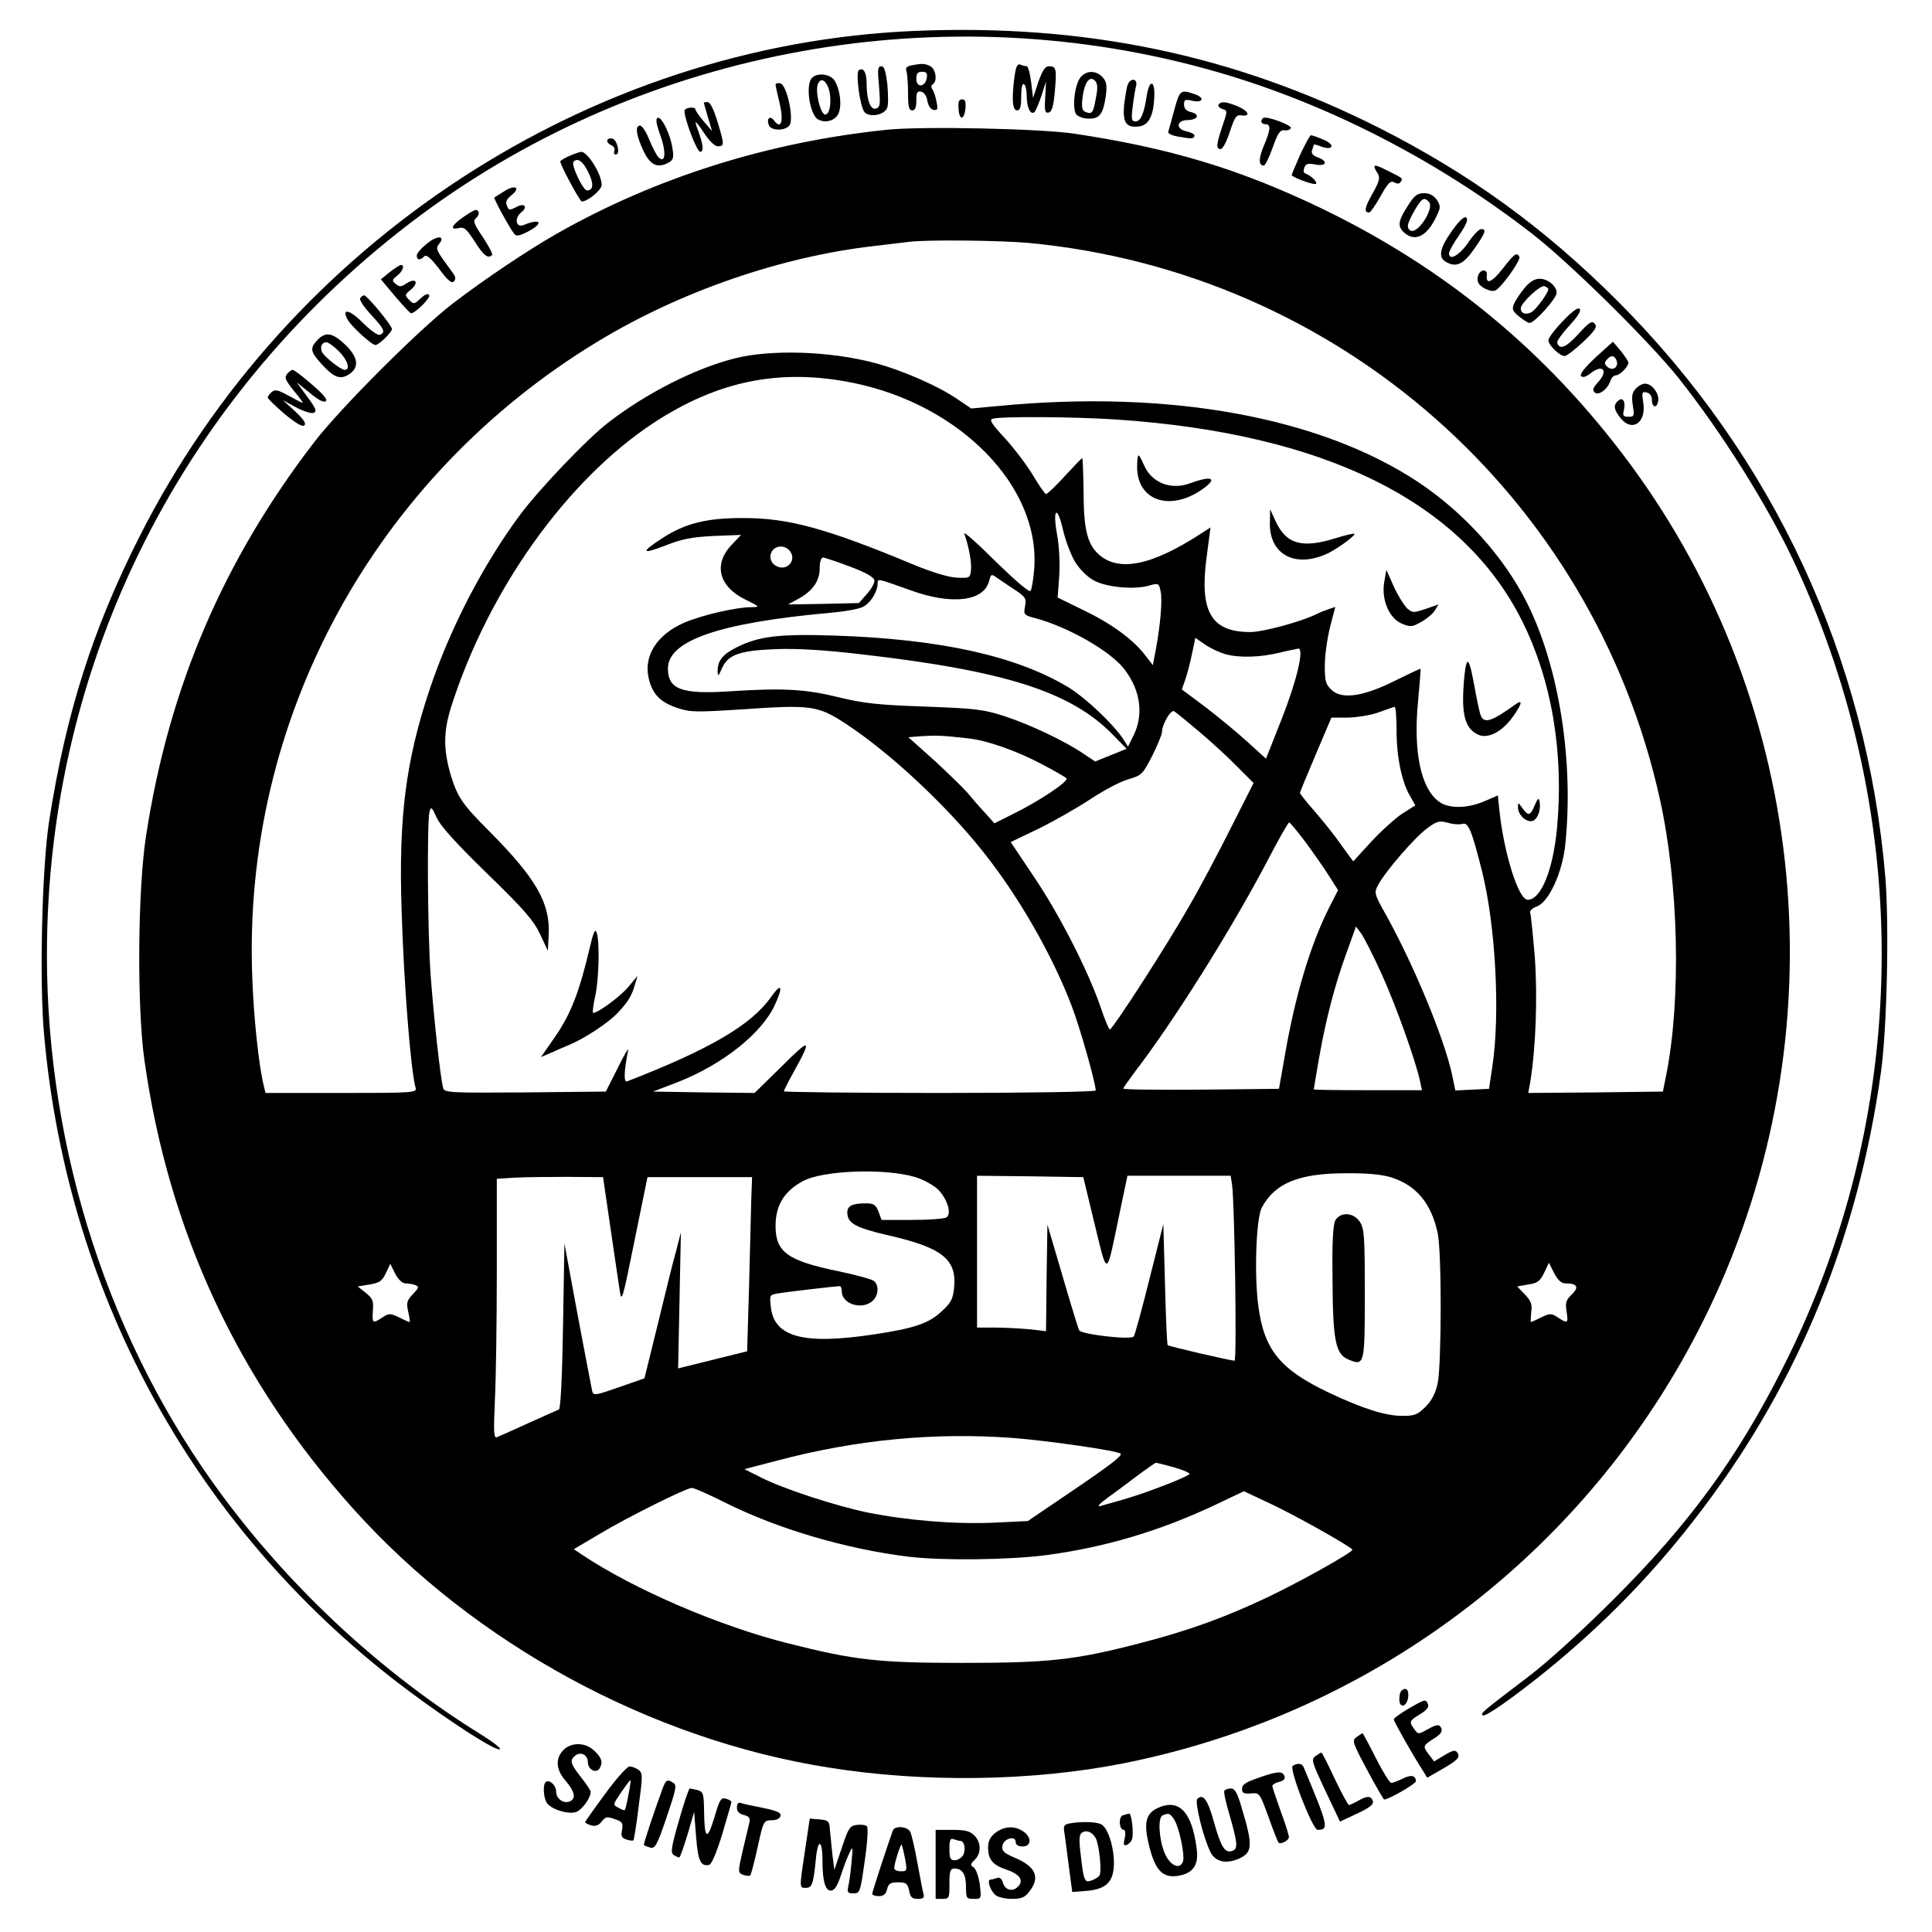 <svg version="1.0" xmlns="http://www.w3.org/2000/svg" width="933.333" height="933.333" viewBox="0 0 700 700"><path d="M331.5 11.2c-117.6 4.9-226.9 76.2-281 183.3-16.9 33.4-26.6 63.9-32.7 103-2.6 16.8-3.6 58.4-1.8 77.7 8.6 95.7 56 180.8 132.4 237.7 15.5 11.5 31 21.5 32.7 20.9.7-.2-2.4-2.6-6.7-5.3-35.5-21.9-68.3-52.2-93.7-86.4C39.7 486.9 17 417.1 17 346c0-106.3 49.5-204.2 135.5-268.1C234.3 17.2 342.4-2.3 440.7 26c40.1 11.5 80 32 114.3 58.6 13.6 10.5 42.5 39 53.2 52.4 15.7 19.8 32.3 46.2 42 67 43.5 93.2 42 200.1-4.2 291.5-16.6 32.9-34 56.7-61.4 84-11.1 11.1-23.9 22.7-30.6 27.8-17.2 13.1-17.6 13.4-16.8 14.2.8.8 10.9-6.3 22.8-15.9 21.8-17.7 40.1-36.6 57.1-59.2 34.9-46.3 56.1-98.5 64.4-157.9 2.2-15.7 3-53.1 1.6-70.6-6.7-79.7-40.6-152.5-97.1-208.9-26.4-26.4-53.3-45.9-86-62.5-52.6-26.6-106.8-37.9-168.5-35.3z"/><path d="M330.2 23.7c-1.6.3-2.2.9-1.8 2 .3.8.6 4.4.6 7.9 0 5 .3 6.4 1.5 6.4 1.1 0 1.5-1.1 1.5-3.6 0-2.8.3-3.5 1.7-3.2 1.1.2 2 1.5 2.3 3.3.3 1.8 1.2 3.1 2.2 3.3 1.5.3 1.7-.2 1.1-3-.3-1.8-1-3.8-1.5-4.5-.5-.7-.5-1.4.2-1.8 1.7-1.1 1.1-5.4-.9-6.5-2-1-2.8-1.1-6.9-.3zm5.6 4.5c-.5 3.4-3.8 3.7-3.8.4 0-2 .5-2.6 2.1-2.6 1.5 0 2 .5 1.7 2.2zm31.8-.6c-1.1 8.1-.8 12.4.9 12.4 1.1 0 1.5-1.2 1.5-5.1 0-3.1.4-4.8 1-4.4.6.3 1 2.3 1 4.3 0 4.3 1.5 7.2 2.9 5.7.5-.6 1.6-3.3 2.5-6l1.6-5-.3 5.8c-.3 4.9-.1 5.7 1.2 5.5 1.2-.3 1.8-2.1 2.3-7.8.7-8.2.5-9-2.2-9-1.3 0-2.3 1.5-3.8 5.7l-1.9 5.8-.7-5.8c-.4-3.1-1.1-5.7-1.6-5.7s-1.5-.2-2.3-.6c-1.1-.4-1.6.7-2.1 4.2zm-49.1 3.8c.5 6.2.4 7.4-1 7.9-2 .8-3.5-2.9-3.5-8.8 0-4.2-1.1-6.2-2.8-5.1-1.3.8.4 13.6 2.1 15.3 2 2 7.4.9 8.2-1.8.4-1.1.3-4.9 0-8.4-.6-4.8-1.1-6.5-2.2-6.5-1.3 0-1.4 1.2-.8 7.4zm73.1-3.5c-2.2 2.4-3.3 11.5-1.6 13.6.7.8 2.7 1.5 4.6 1.5 3.9 0 5.1-1.7 6.1-8.5.4-3.6.2-5-1.2-6.5-2.3-2.5-5.7-2.6-7.9-.1zm5.5 7.4c-1 5.6-1.4 6.2-3.7 5.3-1.3-.5-1.6-1.5-1.2-5.1.7-5.6 2.5-8.2 4.5-6.3 1 1.1 1.1 2.5.4 6.1zm-102.9-7.1c-2.4 2.4-.9 13.1 2.1 15 2.3 1.4 5.6.8 7.1-1.4 1.8-2.5 1.2-8.9-1-12.6-1.6-2.4-6.2-3-8.2-1zm5.9 3.5c1.4 3.8.8 9.8-1.1 9.8-1.7 0-3.7-8.2-2.7-10.9.9-2.4 2.6-1.9 3.8 1.1zm108.5-1c-.4.9-.9 4.2-1.3 7.2-.6 6.5.7 8.5 5.4 7.9 3.4-.4 5.2-3.7 5.5-10.3.4-6.4-1.7-7.1-2.7-.9-1 6.6-2.2 9.4-4.1 9.4-1.4 0-1.6-.8-1-5.3.3-2.8.9-6.2 1.2-7.5.8-2.7-2-3.2-3-.5zm-127.6 0c0 .4.7 3.5 1.5 6.8 1.5 6.5.5 9.6-2 6.2-1.5-2-2.9-.8-1.9 1.7.8 2 5.7 2.1 7.4.1 1.8-2.2-.9-14.9-3.3-15.3-.9-.2-1.7 0-1.7.5zm144.5 9c-1 3.8-2 7.3-2.2 8-.3.6 1.2 1.4 3.6 1.8 5.2.9 5.5.8 5.9-.3.1-.5-1.1-1.2-2.8-1.6-4.2-.8-3.8-4.1.4-4.1 3.7-.1 4.5-2.1 1.1-2.9-1.7-.4-2.5-1.3-2.5-2.7 0-1.8.4-2 2.9-1.4 4 .9 4.8-1.1.9-2.4-5-1.8-5.4-1.4-7.3 5.6zm-78.2-.2c.3 4.3 2.1 4 2.5-.3.2-2.4-.1-3.2-1.2-3.2-1.2 0-1.5.9-1.3 3.5zM255 37.2c0 .2.7 2.5 1.5 5.3l1.5 5-3-3.5c-1.6-1.9-3-3.8-3-4.3 0-1.2-4-.8-4 .5 0 3 4.5 14.8 5.7 14.8 1.4 0 1.1-2.6-.8-7.8-1.6-4.1-1-3.8 2.2 1 1.9 2.9 3.9 4.8 5 4.8 2.4 0 2.4-.6-.2-9.1-1.3-4.3-2.6-6.9-3.5-6.9-.8 0-1.4.1-1.4.2zm186.5.7c-.3.5.3 1.2 1.4 1.6 1.9.6 1.9.6 0 6.2-2.2 6.6-2.4 8.3-.6 8.3.7 0 2.2-2.8 3.3-6.3 1.8-5.3 2.3-6.2 4.2-5.9 3.5.5 2.6-1.6-1.4-3.3-4.2-1.7-6-1.9-6.9-.6zm-203.2 4.8c-.8.3-.6 2 .9 6.2 2.3 6.3 1.9 10.7-.7 8-.7-.8-2.2-3.7-3.3-6.4-1.1-2.8-2.6-5-3.3-5-1.9 0-1.4 3.6 1.3 9.3 2.5 5.1 5 6.2 8.9 4.2 1.8-1 2.1-1.8 1.6-4.9-.6-5-3.9-11.9-5.4-11.4zm219.3.1c-1.1 1-.6 2.2.9 2.2 2 0 1.9 1.9-.5 7.6-2 4.6-2.1 7.4-.1 7.4.5 0 1.9-2.9 3.2-6.5 1.9-5.3 2.7-6.5 4.3-6.3 1 .2 2.1-.2 2.3-.8.4-1.1-9.2-4.6-10.1-3.6zM321.5 47c-43 4.4-84 17.3-120 37.8-10.8 6.2-26 16.4-37.5 25.2-12.2 9.4-40.5 37.7-50 50-33.1 43-52.9 89.2-61.1 143-3 19.3-3.3 61.6-.6 80.9 8.7 62.2 34 116.5 76 163.1 43.6 48.5 107.3 83.2 171.8 93.4 34.8 5.6 74.1 5 106.9-1.5 92.9-18.5 171.2-79.2 212.1-164.4 47.8-99.7 36.7-218.4-28.8-306.8-29.8-40.2-66.4-70.4-111.3-92.1-29.9-14.4-55.2-22-90-27.2-12.5-1.8-54.4-2.7-67.5-1.4zm51 41c112.3 10.5 204.6 91.8 228.9 201.5 6.8 30.7 7.8 72.3 2.3 100l-1.2 6-24.4.3-24.4.2.7-3.7c2.1-12.8 2.7-31.2 1.7-45.4-.7-8.2-1.4-15.5-1.7-16.2-.2-.7.8-1.7 2.5-2.3 4.3-1.7 9.1-12.1 10.2-22.1 3.2-30.4-2.2-64.6-13.8-87.8-8.4-16.8-22.9-32.8-39.4-43.8-35.6-23.6-90.3-33.6-152.2-27.6l-9.8.9-4.6-3.1c-7-4.9-20.2-10.7-30.4-13.4-16.2-4.3-37.7-5-50.9-1.6-14.4 3.7-31.9 12.6-45.6 23.2-7.6 5.8-25.2 24.3-32.1 33.6-13.4 18.1-25.4 41.3-32.7 63.3-8.6 25.7-11.2 46.4-10.1 79.5.8 26.6 3.3 58.5 5.1 64.7.5 1.7-1.2 1.8-26.9 1.8H96.2l-.6-2.5c-1.8-7.1-3.7-24.8-4.2-39.5-3.6-93.4 44.2-181.3 125.4-230.4 29.9-18.1 66.5-30.7 100.2-34.5 5.2-.6 10.9-1.3 12.5-1.5 6.9-.8 32.8-.5 43 .4zM309 138.7c39 7.9 68.1 37.7 65.7 67.6-.3 3.7-.9 7.2-1.3 7.8-.4.7-5.4-3.6-12.7-10.7-6.6-6.6-11.7-11.1-11.3-10 1.7 4.8 2.7 10.6 2.4 13.2-.3 2.8-.5 2.9-5 2.7-3-.1-8.7-1.8-16-4.8-31.4-13.1-45.4-16.9-61.8-16.8-13.1 0-20.6 1.9-28.9 7.2-8 5.2-7.8 6.1.6 2.9 6.3-2.5 9.8-3.2 17.8-3.6l10-.4-3.3 3.5c-6.9 7.1-4.8 15.3 5 20 5.2 2.6 5.2 2.6 2 2.7-5.6 0-18.4 3-24.5 5.7-9.7 4.3-14.5 11.9-12.7 19.9 1.3 5.8 4.1 8.7 10.1 10.8 5.1 1.7 6.6 1.7 24 .6 24.7-1.7 27.2-1.4 37.3 5.2 15.9 10.4 36.3 29.4 49.8 46.4 12.9 16.2 25.1 37.5 32.1 55.9 3 7.8 8.7 28 8.7 30.6 0 .5-25.4.9-56.5.9s-56.5-.3-56.5-.6 1.5-3.3 3.4-6.7c7-12.6 6.4-12.9-4.1-2.4l-9.9 9.7-18.4-.2-18.4-.3 8.9-3.4c16.3-6.4 30.4-17.6 35.2-27.9 3.2-6.9 2.5-8.4-1.4-2.9-7.1 10.1-22.4 19-52.1 30.5-1.3.5-1.1-4 .4-11.3.2-1.1-1.5 1.8-3.8 6.5l-4.3 8.5-29.2.3c-27.1.2-29.2.1-29.7-1.5-1-3.1-3.5-26.3-4.6-41.3-1.1-15.9-1.3-55.1-.4-58.8.6-2.1.8-1.9 2.6 2 1.3 3 6.9 9.2 18.3 20.3 13.5 13.1 16.9 17.1 19.2 22l2.8 6 .3-5.8c.6-11.5-4.6-20.5-21.5-37.5-9.8-9.8-11.5-12.4-13.9-20.1-2.8-9.4-2.8-15.9.1-25.1 13.5-42.3 41.8-82 73.2-102.7 23.4-15.4 46-19.9 72.3-14.6zm95.5 13.3c75.7 5.1 125.4 29.8 147 73 10.8 21.7 15.2 47.9 12.6 75.5-1.5 15-5.8 25.5-10.6 25.5-3.3 0-8.5-16.5-10.2-32l-.6-5.8-4.6 2c-6.4 2.8-13.2 2.9-16.8.2-6.5-4.8-9.3-18-7.5-36.5.6-6.3 1-11.5.9-11.6-.1-.1-4.3 1.9-9.2 4.3-11.5 5.8-19.3 6.9-23 3.4-2.2-2-2.5-3.2-2.5-8.9 0-3.6.9-9.9 1.9-13.9l1.9-7.3-2.1.7c-1.2.4-3.3 1.2-4.7 1.9-5.4 2.7-19.3 6.5-24 6.5-14.2 0-18.5-7.4-15.8-27.3l1.4-10.6-3.1 2c-18.5 12.1-30.7 14.4-37.9 7.3-3.8-3.8-5-9.3-5-22.6-.1-6.5-.3-11.8-.5-11.8s-3 2.9-6.3 6.5-6.3 6.5-6.8 6.5c-.4 0-2.4-2.9-4.5-6.4-2.1-3.6-6.6-9.6-10.1-13.5-5.2-5.6-6.1-7-4.7-7.4 3.4-.9 29.8-.7 44.8.3zm-14.9 51.7c1.8 2.8 4.4 5.4 6.9 6.7 4.6 2.4 14.4 3.3 19.7 1.8 3.6-1 3.7-.9 4.3 2 .7 3.1 0 11.8-1.7 21l-1.1 5.8-3.1-4c-4.4-5.6-12.3-11.3-22.6-16.2l-8.8-4.3.6-8.1c.3-4.6-.1-10.9-.8-14.7-1.7-9.4 0-11 2.1-1.9.9 3.9 2.9 9.3 4.5 11.9zm-103.8-4.5c3.2 3.2-.2 7.9-4.3 6-3.9-1.8-2.7-7.2 1.5-7.2.9 0 2.1.5 2.8 1.2zm22.2 6.1c5.4 2 8.6 3.8 8.8 4.9.2.9-1 3.1-2.7 5l-2.9 3.3-12.9.3-12.8.2 3.7-2c5.2-2.8 7.8-6.5 7.8-11.1 0-2.5.5-3.9 1.3-3.9.6.1 5 1.5 9.7 3.3zm59.7 8.4c3.9 2.6 4.2 3.1 3.7 6-.6 3-.4 3.2 3.8 4.3 11.9 3.2 27.3 12 32.2 18.5 6 7.8 7.1 16.8 3 24.6l-1.7 3.4-1.6-2.5c-3.5-5.5-14-15.4-20.2-19.1-18.9-11.3-46.2-17.3-84-18.6-20.7-.7-28 .2-36.1 4.3-5 2.5-6.8 4.8-6.8 8.6.1 2 .3 1.9 1.5-.9 2.2-5.1 6.4-6.6 19.5-7.1 7.8-.3 17.6.3 30.5 1.8 52.6 6 76.5 13.6 91.7 29.2l5 5.1-5.7 2.3-5.7 2.3-4.2-2.8c-6.6-4.5-19.4-10.6-28.6-13.6-7.7-2.5-10.5-2.8-29-3.5-17.3-.6-22.2-1.2-31.3-3.4-11.7-2.9-19.9-3.4-39.7-2.1-17.1 1.1-22-.8-22-8.3 0-10.1 18.6-16.5 58.1-20.1 6.7-.6 11.6-1.5 13.1-2.5 2.6-1.7 4.8-5.5 4.8-8.3 0-1.7-.3-1.8 12 2.6 14.9 5.4 26.6 4 28.4-3.5.7-2.5.8-2.5 2.9-1 1.2.8 4.1 2.8 6.4 4.3zm76.2 23.3c5.1 1.4 12.6 1.2 19.6-.5 3.3-.8 6.4-1.4 6.9-1.5 2.2-.1-.5 11.5-5.9 25.2l-5.8 14.7-6.6-6c-3.6-3.3-10.5-9-15.2-12.6l-8.7-6.5 1.3-3.7c.7-2.1 1.8-6.3 2.4-9.3l1.2-5.7 3.6 2.5c1.9 1.3 5.2 2.8 7.2 3.4zm62.1 27.8c0 9.4 1.9 18.7 5 23.8l1.8 3.2-4.9 3.1c-2.6 1.8-7.7 6.4-11.2 10.2l-6.4 7-4.6-6.3c-2.4-3.5-6.8-8.9-9.6-12.1-2.8-3.2-5.1-6.1-5.1-6.4 0-.3 2.6-6.6 5.7-13.9l5.7-13.4h6c3.4-.1 8.4-.9 11.1-1.9 2.8-1 5.3-1.9 5.8-2 .4 0 .7 3.9.7 8.7zm-71.5.3c4.4 3.7 10.6 9.4 13.8 12.7l5.9 5.9-8.1 16c-4.4 8.8-11.4 22.1-15.7 29.4-7.9 13.9-27.3 43.9-28.3 43.9-.3 0-1.9-3.7-3.4-8.3-4.5-13-14.7-33.1-24-46.9l-8.5-12.7 10.2-4.9c5.5-2.7 13.9-7.5 18.6-10.6 4.7-3.1 10.8-6.4 13.7-7.2 5-1.5 5.3-1.8 8.8-8.6 1.9-3.9 3.5-7.7 3.5-8.5 0-2.8 3.2-8.3 4.4-7.6.6.3 4.7 3.7 9.1 7.4zm-83.9 2.4c7 .7 18.2 4.7 27.3 9.6 4.2 2.2 8 4.4 8.5 4.9 1 1-9.9 8.3-19.5 13l-6.6 3.3-3.5-3.9c-2-2.1-4.8-5.4-6.3-7.2-1.5-1.7-6.9-7-12-11.7l-9.4-8.4 5.2-.4c5.3-.3 7.2-.2 16.3.8zm179.3 31c2.1-.6 3.3 2.2 7.1 17.3 4.9 19.7 6.6 51.5 3.7 70.7l-1.2 8-6.1.3-6.1.3-1.2-5.8c-3-13.5-13.7-39.3-23.8-57.6-4.5-8-4.5-8.2-2.9-11.2 2.7-5 13.4-17.3 17.7-20.4 3.5-2.6 4.4-2.8 7.5-2 1.9.6 4.3.7 5.3.4zm-57.2 6.2c2.8 3.8 6.7 9.3 8.6 12.3l3.5 5.5-3.3 6.5c-6.7 13.3-12.2 31.6-15.9 53l-2.2 12.5-28.2.3c-15.5.1-28.2 0-28.2-.4 0-.3 2-3.1 4.3-6.2 14.1-18.4 34.5-50.9 47.7-75.9 4.1-7.9 7.7-14.3 8.1-14.3.3 0 2.8 3 5.6 6.7zm27.9 48.2c5.3 11.7 12.4 31.7 13.9 38.8l.7 3.3h-19.6c-10.8 0-19.6-.1-19.6-.3 0-.2.9-5.5 2-11.8 2.5-14.1 5.8-26.7 10.1-38.3l3.2-8.9 1.8 2.4c1 1.3 4.4 8 7.5 14.8zm-168.9 73.6c2.9.9 6.5 2.9 8.2 4.5 3.4 3.5 5 8.8 3 10.1-.8.5-6.4.9-12.4.9h-11.1l-1.1-3c-1-2.5-1.7-3-4.6-3-4.9 0-6.7.9-6.7 3.3 0 3.9 2.9 5.5 14.9 8.3 19.4 4.4 24.8 8.7 23.8 18.8-.4 4.2-1 5.5-4.5 8.7-4.6 4.4-10 6.2-24.7 8.4-25.3 3.8-36 1-37.2-9.9-.5-4.4-.5-4.5 2.8-5 3.5-.6 20.8-2.6 22.2-2.6.4 0 .7.9.7 1.9 0 4.6 7.4 6.9 11.2 3.4 2.1-1.9 2.4-5.6.4-7.2-.7-.6-6.5-2.2-12.8-3.5-18.5-3.8-22.8-7-22.8-16.4 0-7.5 3.1-12.6 10-16.3 7.3-3.9 29.7-4.7 40.7-1.4zm172.1 0c9.2 2.8 14.8 9.4 17.1 20.3 1.5 7 1.4 47.5 0 54.4-.8 3.7-2.2 6.3-4.4 8.5-2.9 2.9-4 3.3-8.4 3.3-6.1 0-14.3-2.6-26.6-8.4-17.7-8.4-23.5-15.5-25.6-31.5-1.5-11.4-.8-31.7 1.3-35.6 4.7-8.8 13.4-12.4 30.4-12.4 7.2-.1 12.8.4 16.2 1.4zM221.2 445c1.5 10.2 3 20.5 3.4 23 .6 4.1 1.1 2.4 5.3-18.5l4.7-23h37.9l-.3 8c-.1 4.4-.5 18.6-.8 31.5l-.7 23.6-12.5 3.1-12.5 3.1.5-24.7.5-24.6-1.8 7c-1.1 3.8-4 15.7-6.6 26.4l-4.8 19.5-9.2 3.2c-8.2 2.9-9.3 3.1-9.7 1.6-.2-.9-2.6-13.4-5.3-27.7l-4.8-26-.5 29.9c-.3 18.6-.9 30.1-1.5 30.3-.5.2-5.5 2.4-11 4.9-5.5 2.5-10.6 4.8-11.4 5.1-1.2.5-1.3-1.5-.8-13.2.4-7.6.7-28.8.7-47.1v-33.3l6.3-.4c3.4-.2 12-.3 19.2-.3l13 .1 2.7 18.5zm175.4-1.5c4.8 19.6 4.1 19.9 9.1-4.2l2.8-13.3h37.4l.5 3.2c.9 6.1 1.8 63.8.9 63.8-1.5 0-23.8-5.2-24.2-5.6-.3-.3-.7-10.2-1-22.2l-.6-21.7-5 19.8c-2.7 10.9-5.3 20.3-5.7 20.9-.8 1.4-18.9-.7-19.8-2.2-.3-.5-3-9.3-6-19.6l-5.5-18.7-.3 19.3-.2 19.3-6.2-.7c-3.3-.3-9-.6-12.4-.6H354v-55l19.2.2 19.3.3 4.1 17zM146.9 465c1.1 0 2.7.3 3.6.6 1.4.6 1.3 1-.9 3.3s-2.4 3.1-1.7 6.4c.5 2 .7 3.7.5 3.7-.2 0-1.9-.7-3.8-1.7-3.2-1.5-3.7-1.5-6 0-3.6 2.4-3.8 2.2-3.5-2.4.3-3.6-.1-4.5-2.6-6.5l-2.9-2.3 4.3-.7c3.6-.6 4.5-1.2 5.9-4.1l1.6-3.4 1.8 3.6c1.1 2.1 2.6 3.5 3.7 3.5zm420.4 0c4.2 0 4.9 1.4 2.2 4-2.1 2-2.4 2.9-1.9 6.2.7 4.3.4 4.5-3.2 2.1-2.3-1.5-2.8-1.5-6 0-1.9 1-3.6 1.7-3.7 1.7-.2 0-.1-1.6.1-3.6.4-2.8-.1-4.1-2.3-6.4l-2.8-2.9 4-.7c3.4-.5 4.3-1.2 5.8-4.3l1.7-3.6 1.9 3.8c1.4 2.6 2.6 3.7 4.2 3.7zM367 521c12.8 1 37.9 4.6 39 5.7.8.7-4.2 4.5-19.6 14.9l-14 9.5-12.5.6c-14 .6-31.1-.8-45.6-3.7-11.6-2.4-30.9-8.7-38.8-12.8l-5.8-2.9 11.9-3.1c28.7-7.6 56.9-10.3 85.4-8.2zm58.2 10.6c3.2.9 5.8 2 5.8 2.4 0 .4-4.2 2.3-9.2 4.2-8 3.1-12.7 4.6-23.3 7.5-1.1.3 0-1 2.5-2.8 2.5-1.8 7.4-5.4 10.9-8.1 3.5-2.6 6.6-4.8 6.9-4.8.3 0 3.2.7 6.4 1.6zm-162.5 12.8c18.9 9.5 43.7 16.8 66.3 19.6 12.3 1.5 36.1 1.2 49.7-.5 21.5-2.8 41.9-8.9 61.9-18.4l10.1-4.8 10.2 4.8c9.1 4.3 29.1 15.6 29.1 16.4 0 1-18.6 11.4-30.3 17-15.5 7.4-29.2 12.4-47.2 17-23.2 6-32.7 7-64 7-30.2 0-39-1-63-7.1-24.8-6.2-55.7-19.5-74.3-31.9l-3.3-2.2 9.8-5.8c9.7-5.8 30.8-16.3 32.9-16.4.7-.1 6.1 2.3 12.1 5.3z"/><path d="M213.6 343.7c-3.7 15.6-6.6 23.2-12.1 31.4L196 383l3.3-1.4c1.7-.8 5-2.2 7.1-3.1 5.5-2.3 13.5-7.6 17-11.1 3.8-3.9 5.5-6.5 6.6-10.5l1-3.3-3.2 3.8c-2.8 3.5-11.1 9.6-12.9 9.6-.3 0 0-2.6.7-5.8 1.4-6 1.8-20.4.5-23.5-.5-1.3-1.2.4-2.5 6zM412 169.2c0 12.1 11.7 16.2 23.3 8.3 6.1-4.2 4.1-5.4-4.1-2.4-7 2.6-14.1-.2-16.8-6.8-.8-1.8-1.6-3.3-1.9-3.3-.3 0-.5 1.9-.5 4.2zm48.1 20.3c-.2 11.7 9.6 16.6 21.4 10.8 3.8-2 9.8-6.4 9.2-6.9-.2-.2-3.3.5-6.8 1.6-12.2 3.8-17.9 2.2-21.8-6.3l-1.9-4.2-.1 5zm41.4 21.6c-1 6.4 1.9 13 6.5 14.9 2.9 1.2 3.7 1.2 6.8-.6 1.9-1 4.2-2.9 5-4.1l1.4-2.3-4.6 1.6c-4.4 1.5-4.8 1.5-6.8-.2-1.1-1.1-3.3-4.6-4.8-7.9l-2.7-6-.8 4.6zm30 28.9c-.5.8-1.1 5.3-1.3 10.1-.5 9.6 1 14.1 5.4 16.1 3.5 1.6 8.5-1 12.4-6.3 3.6-5 3.9-6.8.8-4.5-8.3 6-11.1 6.9-12.3 3.8-.4-.9-1.5-6-2.4-11.2-1.2-6.5-2-9-2.6-8zm24.6 51.7c-1.6 3.9-2.4 4.1-4.5 1.1-1.6-2.2-1.6-2.2-1.6-.2 0 2.7 3.2 5.6 5.4 4.8 1.8-.7 3-4.2 2.4-7.1-.3-1.4-.7-1-1.7 1.4zm-72.3 150.5c-.8 1.6-1.2 7.8-1 21.3.1 22.3 1.1 27.2 5.8 29.1 5.8 2.4 5.9 1.9 5.9-23.9 0-20.6-.2-23.6-1.8-26-2.3-3.5-7.1-3.7-8.9-.5zM471.1 56c-1.7 3.9-3.1 7.2-3.1 7.4 0 .8 8.1 3.8 8.8 3.2.6-.7-1.9-3.1-4-3.8-.5-.2-.6-1.1-.2-2.1.5-1.4 1.3-1.6 4-1.1 4.1.8 4.7-1.2.8-2.6-1.8-.7-2.4-1.5-2-2.6.3-.9.6-1.7.6-2 0-.2 1.2.1 2.7.7 4.4 1.6 5.2-.7.8-2.5-2.1-.9-4.1-1.6-4.5-1.6-.4 0-2.1 3.2-3.9 7zM220 51c0 .6.7 1.3 1.6 1.7.8.3 1.3 1.2 1 1.9-.3.8-.1 1.4.5 1.4 1.8 0 .5-5.5-1.3-5.8-1-.2-1.8.2-1.8.8zm-13.7 5.5c-1.8.8-3.3 1.7-3.3 2 0 1.3 7.1 14.5 7.8 14.5 2.2 0 7.2-4.2 7.2-6 0-3.9-5.1-12-7.4-12-.6.1-2.6.7-4.3 1.5zm6.7 5.6c2.2 4.3 2.1 6.9-.3 6.9-1.5 0-5.9-9.4-4.9-10.4 1.4-1.5 3.3-.3 5.2 3.5zm285-1.6c0 .3.5 1.4 1.2 2.4.9 1.5.6 2.8-2 7.4-2.8 5-3.1 6.7-1.1 6.7.4 0 2.3-2.7 4.1-5.9 2.7-4.9 3.7-5.8 5-5 1.1.6 1.9.5 2.3-.2.8-1.3 1-1.2-4.2-3.8-4.4-2.2-5.3-2.5-5.3-1.6zm-315 8.6c-1.9 1.2-3.7 2.3-3.9 2.5-.3.3 5.4 10.8 7.2 13.1.7 1 1.8.8 4.8-.7 6-3.1 5-5.1-1.3-2.5-2.9 1.2-3.6-2.4-.9-4.6 2.5-2 1.1-3.5-1.8-1.9-2.6 1.3-2.8 1.3-3.5-.7-.5-1.1.1-2.3 1.5-3.4 3.6-2.7 1.9-4.2-2.1-1.8zm327 5.6c-3.5 5.4-3.7 7.4-1.2 9.6 3.9 3.5 8.3 1.3 11.7-6 1.5-3.1 1.5-3.6.1-5.9-1.2-1.6-2.6-2.4-4.6-2.4-2.5 0-3.6.8-6 4.7zm7.7-1.6c2.2 2.2-4.1 12-6.7 10.4-1.5-1-1.2-2.4 1.5-7.2 2.7-4.6 3.4-5 5.2-3.2zm-349.9 5.6c-4.2 2.9-5 4.8-1.5 3.9 1.9-.4 2.8.4 5.7 4.9 3.3 5.2 4.8 6.3 6.3 4.9.3-.4-1.2-3.2-3.3-6.4-3.4-5-3.7-6-2.5-7 1.4-1.2 1.2-3.1-.3-2.9-.4 0-2.4 1.2-4.4 2.6zm358.3 4.9c-4.5 6.3-5.2 9.8-2 11.4 3.6 2 6.2.7 10.1-4.9 4.1-5.9 4.5-7.1 2.4-7.1-.7 0-2.9 2.2-4.7 5-3.2 4.6-6.9 6.6-6.9 3.8 0-.7 1.6-3.7 3.7-6.6 2.5-3.7 3.3-5.6 2.6-6.3-.7-.7-2.3.7-5.2 4.7zm-371.3 4.6c-2.1 1.6-3.8 3.6-3.8 4.4 0 1.7 1.2 1.8 2.7.3.8-.8 2.3.5 5.4 4.5 3 4.1 4.5 5.4 5.3 4.6.7-.7.7-1.5.1-2.5-.6-.8-2.3-3.2-3.9-5.4-2.4-3.4-2.7-4.3-1.6-5.6 2.6-3.1-.5-3.4-4.2-.3zm389.7 9.1c-3.9 5-6.2 6-5.8 2.4.2-.9-.3-1.7-1.1-1.7-1.6 0-2.8 2.4-2 4.4.6 1.6 4.4 3.5 6.1 2.9 2-.7 9.5-11.1 8.8-12.3-1-1.7-1.8-1.1-6 4.3zm-403.3 1.3l-3.2 2.6 5.1 6.1c2.9 3.4 5.5 6.2 5.8 6.2 1.6 0 7.2-5.6 6.6-6.6-.5-.7-1.6-.2-3.1 1.2-2.3 2.2-2.5 2.2-4.2.5-1.6-1.6-1.6-1.8.6-3.6 3.1-2.6 1.9-4.5-1.4-2.4-2 1.4-2.7 1.4-4 .3-1.5-1.2-1.4-1.5.5-3 2.1-1.7 2.8-3.9 1.4-3.9-.5 0-2.3 1.2-4.1 2.6zm411.3 5.6c-1.5 1.8-3.2 4.3-3.8 5.6-1 2.1-.8 2.8 1.6 4.8 1.6 1.3 3.3 2.4 3.9 2.4 1.8 0 9.8-8.9 9.8-10.9 0-2.5-3.2-5.1-6.2-5.1-1.7 0-3.6 1.1-5.3 3.2zm8.5.5c0 1.4-4.4 7.4-6.1 8.4-2.1 1.1-3.9.5-3.9-1.4s7.2-8.6 8.6-8c.8.3 1.4.8 1.4 1zm-430.5 3.4c-.4.5 1.4 3.2 3.9 5.9 4.9 5.2 5.4 6.5 3.2 7.3-.7.3-3.4-1.6-6.2-4.4-4.6-4.7-7.8-5.4-5.5-1.2 1.3 2.5 8.8 9.3 10.1 9.3 1.3 0 6-4.6 6-5.8 0-1.3-9-12.2-10.1-12.2-.4 0-1.1.5-1.4 1.1zm435.7 8.3c-2.9 3-5.2 6.1-5.2 6.9 0 1.7 4.1 5.7 5.9 5.7.7 0 3.7-2.3 6.7-5.1 4.4-4.2 5.2-5.5 4.2-6.6-1-1.2-2-.6-5.9 3.7-4.5 4.9-6.8 5.9-7.7 3.2-.2-.6 1.8-3.4 4.4-6.2 3.1-3.4 4.4-5.4 3.7-6.1-.6-.6-2.7.9-6.1 4.5zM115 123.2c-2.8 3-2.6 4.2 1.6 8.8 4.4 4.8 6.7 5.7 9.9 3.6 3.8-2.5 3.3-6.2-1.5-10.8-4.6-4.3-7-4.7-10-1.6zm7.7 4c3.2 3.1 4.4 6.8 2.2 6.8-1.5 0-7.6-4.9-8.3-6.6-.7-1.9.1-3.4 1.7-3.4.6 0 2.6 1.4 4.4 3.2zm455.4 2.3c-4 3.8-5.9 6.1-5.2 6.8.6.6 1.9.2 3.6-1.2 4.5-3.4 6.3-.6 2.3 3.6-1.6 1.8-1.9 2.6-1 3.5 1.3 1.3 4.8-1.2 5.7-4.3.4-1.1 1.2-1.9 1.9-1.9 1.5 0 4.6-3.2 4.6-4.6 0-.5-1.3-2.4-2.8-4.3l-2.8-3.3-6.3 5.7zm7.6 1.1c.9 2.3-1.3 4-3.2 2.4-1.2-1-1.3-1.6-.4-2.6 1.5-1.8 2.8-1.8 3.6.2zM104 135.5c-1 1.2-.6 2.3 2.4 6 2.1 2.5 3.5 4.5 3.3 4.5-.2 0-2.5-1.2-5.1-2.6-3.8-2.1-4.9-2.4-6.1-1.4-.8.7-1.5 1.6-1.5 2 0 .5 2.8 3.1 6.1 6 4.2 3.4 6.5 4.8 7.2 4.1.7-.7-.4-2.3-3.4-5.1l-4.4-4 4.8 2.6c2.6 1.4 5.4 2.3 6.3 2 1.3-.5.9-1.6-2.3-5.9l-3.8-5.2 4.8 3.9c3.1 2.6 5.1 3.6 5.8 2.9.6-.6-1.2-2.7-5.2-6.1-3.3-2.9-6.4-5.2-6.9-5.2-.4 0-1.3.7-2 1.5zm488.6 5.4c-1.3 1.4-1.5 2.8-1 6 .6 3.8.5 4.1-1.6 4.1-1.8 0-2.1-.4-1.7-2.1.8-3.2-.2-5.2-1.9-3.8-1.9 1.6-1.8 3.2.7 6.3 4.1 5.3 9.4 1.9 8.3-5.4-.6-3.8-.5-4.2 1.2-3.8 1.1.2 1.9 1.2 1.9 2.5 0 3.1 1.9 3.4 2.3.5.4-2.7-2.3-6.2-4.8-6.2-.9 0-2.4.8-3.4 1.9zm-84.9 471.8c-.4.3-.7 1.7-.7 3 0 3.4 2.7 2.8 3.2-.7.4-2.8-.9-4-2.5-2.3zm2.6 6.4c-2.9 1.7-5.3 3.4-5.3 3.9 0 .7 6.8 12.8 10.7 18.8l1.4 2.3 4.7-2.7c6.3-3.6 7.3-4.6 6.3-6.3-.8-1.2-1.6-1-4.7.8l-3.8 2.3-1.8-2.4c-2.4-3.1-2.3-3.3 1.6-5.8 2.2-1.3 3.3-2.6 2.9-3.6-.7-1.8-1.5-1.8-5.3.3-3 1.7-3.2 1.7-4.5-.1-2.1-2.8-1.9-3.1 2-5.5 2.3-1.4 3.3-2.5 2.9-3.6-.8-2-1.1-1.9-7.1 1.6zm-18.8 10.3c-1.7 1.2-1.5 1.9 3.9 12 3.1 5.8 5.9 10.6 6.1 10.6 1.7 0 11.5-5.7 11.5-6.6 0-2.2-1.8-2.5-4.9-.9-1.7.8-3.5 1.5-4 1.5-.6 0-3.1-4.1-5.6-9-2.5-5-4.7-9-4.8-9-.2 0-1.1.6-2.2 1.4zM204 634.2c-2.9 3.1-2.5 7.1 1 11.1 3.3 3.9 3.8 6.4 1.4 7.4-2.3.9-4.9-1-4.9-3.6 0-2.2-2.3-4.4-3.7-3.5-1.1.7-1 5.2.2 7.4 1.2 2.3 7.3 4.4 10.5 3.6 2.2-.6 5.5-5 5.5-7.4 0-.5-1.6-2.9-3.5-5.3-3.8-4.8-4.2-6.1-2.1-7.8 2-1.6 4.6-.3 4.6 2.4 0 2.6 2.9 4.2 4.2 2.3 1.3-2.2.9-3.8-1.7-6.3-3.2-3.3-8.6-3.4-11.5-.3zm272.6 2.1c-1.6 1.1-1.3 2.1 3.6 12.5l5.3 11.2 6.2-2.9c4.7-2.2 6.1-3.4 5.7-4.6-.7-1.9-2.1-1.9-5.4 0-1.4.8-2.8 1.4-3.2 1.5-.4 0-2.7-4.3-5.2-9.5-2.4-5.2-4.6-9.5-4.8-9.5-.3 0-1.2.6-2.2 1.3zm-8.2 3.5c-1.5.9 7.2 23.2 9 23.2 4.2-.1 3.9-1.3-5.1-22.8-.6-1.3-2.2-1.5-3.9-.4zm-249.1 10.1c-4 5.4-7.3 10.1-7.3 10.3 0 .3 1 .8 2.3 1.2 1.5.4 2.7-.1 3.7-1.4 1.4-1.8 2-1.9 4.7-.9 2.8.9 3.1 1.4 2.7 3.9-.5 2.3-.2 2.9 1.6 3.5 1.2.4 2.3.5 2.5.3.2-.2 1.1-5.7 1.9-12.3 1.5-11.2 1.5-12.1-.1-13.3-.9-.6-2.4-1.2-3.2-1.2-.9.1-4.9 4.5-8.8 9.9zm8.4.3c-.5 2.9-1.1 5.4-1.3 5.6-.1.2-1.2-.1-2.3-.8-2.1-1.1-2.1-1.1.9-5.5 1.7-2.5 3.2-4.5 3.4-4.5.2 0-.1 2.4-.7 5.2zm228.1-6c-4.4 1.5-5.8 2.4-5.8 3.9s.6 1.9 3.2 1.7c3.2-.3 3.2-.2 6.4 8.5 1.7 4.9 3.4 9 3.6 9.3.9.8 3.8-.8 3.8-2 0-.7-1.3-4.9-3-9.4-1.6-4.6-3-8.6-3-9.1s1.1-1.2 2.5-1.5c1.6-.4 2.2-1.1 1.9-2.1-.8-1.9-2.6-1.8-9.6.7zm-215.8 4c-3.1 8.5-7 20.2-6.7 20.3.1.2 1.1.5 2.2.9 1.8.5 2.5-.6 6-10.9 3.4-10 3.8-11.7 2.5-12.5-2.3-1.5-2.7-1.2-4 2.2zm6 11.4c-2.8 9.7-3.1 11.7-1.9 12.5.8.5 1.7.9 2 .9.3 0 1.6-3.7 3-8.3l2.4-8.2.7 8.9c.7 8.8 1.6 10.9 4.7 10.3.9-.1 2.7-4.4 4.8-11.2 1.8-6.1 3.3-11.3 3.3-11.6 0-.4-.9-.9-2-1.2-1.8-.5-2.3.4-4.2 6.9-2.6 8.6-3.6 7.8-3.7-2.7-.1-6-.3-6.7-2.3-7.3-1.3-.3-2.6-.6-2.9-.6-.3 0-2.1 5.2-3.9 11.6zm197.6-10.8c-.3.5.6 4.6 2 9.2 2.8 9.8 3 11.9.9 12.6-2.6 1-4.1-1.3-6.6-10.2-2.3-8.4-4-10.7-6.1-8.6-1 1 2.1 13.9 4.8 19.3 1.7 3.4 5.4 4.3 9.9 2.5 5.4-2.3 5.6-4.6 1.3-18.9-1.5-5.1-2.4-6.7-3.8-6.7-1.1 0-2.1.4-2.4.8zM267 654.9c0 1.4.8 2.3 2.5 2.7 1.9.5 2.4 1.1 2 2.8-.3 1.1-1.3 5.7-2.4 10.1-1.8 7.9-1.8 8 .2 8.8 1.1.4 2.2.5 2.5.2.3-.2 1.5-4.8 2.7-10.2 2.1-9.6 2.2-9.7 5.1-9.8 1.8 0 3-.6 3.2-1.6.2-1.2-1.3-1.8-6.5-2.9-3.7-.7-7.4-1.5-8-1.8-.8-.2-1.3.4-1.3 1.7zm152 .4c-3.9 2-4.6 5.5-2.7 13.3 2.2 8.9 4.8 11.8 10.2 11.1 5.6-.8 7.9-3.8 7.1-9.7-1.7-13.8-6.6-18.7-14.6-14.7zm6.4 3.9c1.9 3 4 13.2 3.2 15.3-1.2 3.2-4.9 1.3-6.8-3.5-2-5.4-2.3-12.6-.5-13.3 2.2-.9 2.6-.7 4.1 1.5zm-18.5-1.5c-1.7.4-1.5 5.3.3 5.3.5 0 .7 1.3.3 3-.5 2.4-.4 2.9.8 2.4.8-.3 1.7-1.3 1.9-2.2.6-2.2-.2-9.2-1.1-9.1-.3.1-1.3.3-2.2.6zm-115.2 12.5c-2.1 14-2.1 13.8.2 13.8 2.3 0 2.8-1.2 3.7-10.4.7-7.6 2.4-7.2 2.4.5 0 7.4 1 10.9 3 10.9 1.3 0 2.3-1.5 3.6-5.3.9-2.8 2.3-6.6 3.1-8.2 1.3-2.8 1.4-2.6.8 3.5-.3 3.6-.9 7.5-1.2 8.7-.4 1.9-.1 2.3 1.9 2.3 2.4 0 2.5-.4 4.1-11.7 1-6.7 1.3-12.1.8-12.6s-2.1-.7-3.6-.5c-2.6.3-3.1 1.1-5.5 8.3l-2.7 8-.7-5.5c-.3-3-.7-7.1-.9-9-.2-3.2-.5-3.5-3.8-3.8l-3.5-.3-1.7 11.3zm95.6-9.5c-1.8.4-2.1.9-1.6 3.6.2 1.8 1 7.2 1.6 12.2l1.2 9 4-.3c6.4-.4 9.3-2 10.5-5.7 1.8-5.3-.7-16.8-4-18.5-1.8-1-7.4-1.1-11.7-.3zm9.7 5.3c1.3 2.5 2.3 12.3 1.3 13.6-.4.6-1.8 1.4-3 1.8-2.4.8-2.7 0-3.9-10.8-.5-4.3-.3-6 .6-6.6 1.7-1.1 3.8-.2 5 2zm-73.5-2.8c-1.7 4.7-7.5 22.3-7.5 23 0 .4 1.1.8 2.4.8 1.7 0 2.6-.7 3-2.5.5-2 1.2-2.5 4-2.5 2.9 0 3.4.4 4 3 .4 2.4 1.1 3 3.1 3s2.5-.4 2.1-1.8c-.3-.9-1.2-6-2.2-11.2-.9-5.2-2.1-10.3-2.6-11.3-1-2-5.6-2.3-6.3-.5zm4.4 10.1c.8 4.5.8 4.7-1.5 4.7-1.3 0-2.4-.5-2.4-1.1 0-1.7 2.3-9 2.7-8.6.1.2.7 2.5 1.2 5zm32.7-9.2c-1.8 1.4-2.6 3-2.6 5.3 0 4.2 1.6 6.3 6.4 7.9 5.1 1.7 6.7 4 4.4 6.3-2 2-4.8 1.2-5.5-1.7-.4-1.2-1.1-1.8-2-1.5-.8.3-1.9.6-2.4.6-1.5 0 0 4.3 1.9 5.7.9.7 3.5 1.3 5.8 1.3 3.4 0 4.7-.5 6.3-2.6 4.1-5.2 2.4-9.1-5.2-12.3-4-1.7-4.8-2.5-4.5-4.3.4-2.7 4.8-3.9 4.8-1.4 0 1 .9 1.6 2.5 1.6 3.2 0 3.4-3.3.3-5.4-3.1-2.2-7-2-10.2.5zM339 675.5V688h2.5c2.4 0 2.5-.3 2.5-5.5 0-4.6.3-5.5 1.8-5.5 2.9 0 4.2 2.1 4.2 6.7 0 4.1.2 4.3 2.8 4.3 2.8 0 2.8 0 2.2-5.2-.4-2.9-1.4-5.6-2.2-6.2-1.3-.8-1.3-1.1.4-2.8 2.4-2.4 2.3-6.3-.2-8.8-1.6-1.6-3.3-2-8-2h-6v12.5zm9-8.5c1.4 0 2 3.1 1 5.1-.6 1-2 1.9-3 1.9-1.7 0-2-.7-2-4.1 0-3.3.3-4 1.6-3.5.9.3 1.9.6 2.4.6z"/></svg>